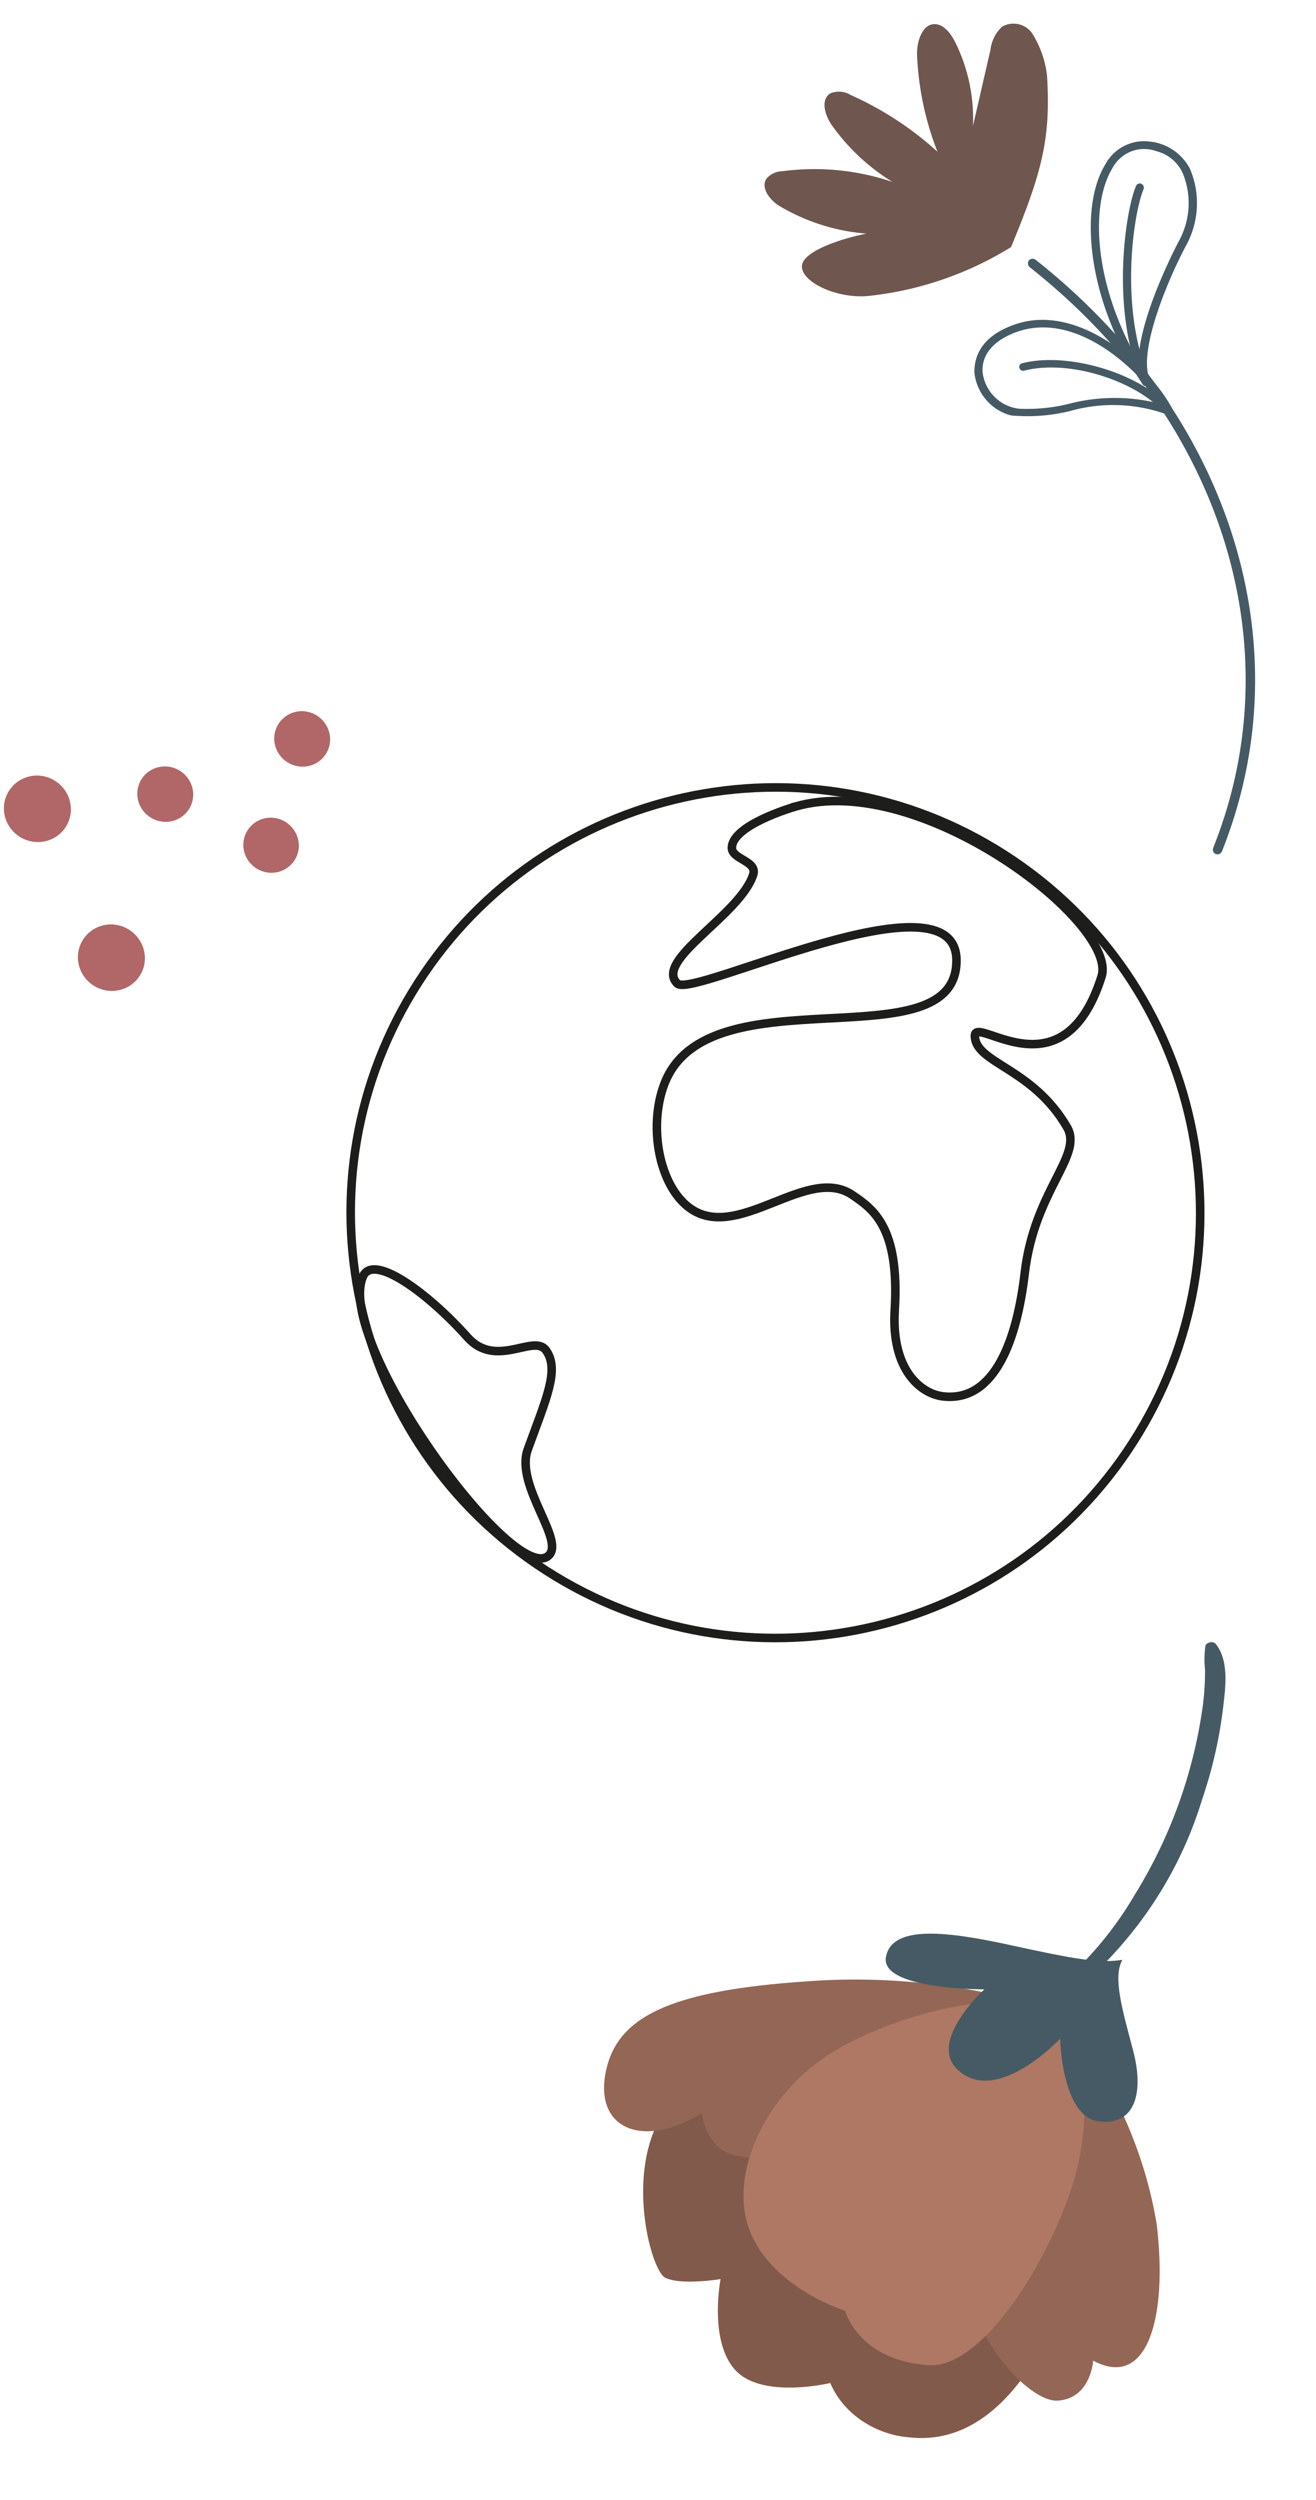 <svg width="295" height="560" fill="none" xmlns="http://www.w3.org/2000/svg"><path d="M14.285 176.679a7.504 7.504 0 011.584 4.042 7.317 7.317 0 01-.935 4.201 7.32 7.32 0 01-3.139 2.945 7.519 7.519 0 01-4.286.698 7.66 7.66 0 01-3.992-1.784 7.574 7.574 0 01-2.354-3.665 7.366 7.366 0 01.076-4.313 7.289 7.289 0 012.482-3.509 7.337 7.337 0 012.61-1.301 7.498 7.498 0 012.931-.194 7.62 7.62 0 015.023 2.88zm16.585 33.346a7.506 7.506 0 011.585 4.042 7.316 7.316 0 01-.935 4.201 7.32 7.32 0 01-3.139 2.945 7.52 7.52 0 01-4.287.698 7.66 7.66 0 01-3.992-1.784 7.574 7.574 0 01-2.353-3.665 7.367 7.367 0 01.076-4.313 7.289 7.289 0 012.482-3.509 7.356 7.356 0 012.61-1.302 7.516 7.516 0 012.931-.193 7.62 7.62 0 015.023 2.88zm11.014-35.993a6.27 6.27 0 011.396 3.384 6.106 6.106 0 01-.746 3.55 6.106 6.106 0 01-2.632 2.496 6.269 6.269 0 01-3.613.585 6.387 6.387 0 01-3.354-1.526 6.32 6.32 0 01-1.943-3.114 6.14 6.14 0 01.136-3.632 6.082 6.082 0 012.167-2.903 6.245 6.245 0 014.504-1.122 6.39 6.39 0 014.085 2.282zM65.6 185.541a6.223 6.223 0 011.362 3.359 6.062 6.062 0 01-.753 3.513 6.064 6.064 0 01-2.613 2.466 6.229 6.229 0 01-3.58.577 6.346 6.346 0 01-3.323-1.51 6.27 6.27 0 01-1.932-3.079 6.102 6.102 0 01.12-3.599 6.04 6.04 0 012.13-2.887 6.157 6.157 0 014.507-1.156 6.306 6.306 0 014.081 2.316zm6.978-23.873a6.266 6.266 0 011.395 3.384 6.102 6.102 0 01-.746 3.549 6.108 6.108 0 01-2.631 2.497 6.27 6.27 0 01-3.614.585 6.395 6.395 0 01-3.354-1.526 6.322 6.322 0 01-1.943-3.115 6.14 6.14 0 01.136-3.632 6.084 6.084 0 012.168-2.902 6.196 6.196 0 014.505-1.139 6.346 6.346 0 014.084 2.299z" fill="#B16668"/><path d="M272.635 191.335c.25.076.52.054.757-.06.237-.114.424-.313.525-.558 18.392-45.964 1.986-98.004-41.784-132.535a1.082 1.082 0 00-.779-.212c-.278.032-.534.17-.716.386a1.125 1.125 0 00-.2.799 1.1 1.1 0 00.4.712c43.021 33.955 59.138 84.989 41.125 130.046-.105.268-.101.567.008.831.11.264.318.474.58.584l.084.007z" fill="#455A64"/><path d="M226.5 93.027c.558.09 1.122.136 1.687.142a39.76 39.76 0 0011.66-1.084 35.385 35.385 0 0121.98.855.925.925 0 00.956-.22.9.9 0 00.089-.98c-4.796-9.379-20.606-23.803-34.924-19.206-9.108 2.93-9.592 8.687-9.511 11.056a11.227 11.227 0 002.606 5.964 11.033 11.033 0 005.457 3.473zm32.685-2.8a40.593 40.593 0 00-19.616.245 38.832 38.832 0 01-11.191 1.08 9.27 9.27 0 01-5.419-2.634 9.43 9.43 0 01-2.685-5.432c-.347-4.109 2.641-7.509 8.205-9.319 13.132-4.18 26.671 8.593 31.737 16.405l-1.031-.344z" fill="#455A64"/><path d="M261.932 93.14a.75.75 0 00.718.06.876.876 0 00.296-.579.863.863 0 00-.187-.62c-5.954-7.962-22.903-13.355-33.615-10.633a.871.871 0 00-.646 1.024.89.89 0 00.393.539c.195.12.429.16.654.11 11.061-2.822 26.766 3.157 31.842 10.01.17.08.358.11.545.089z" fill="#455A64"/><path d="M256.722 86.46c.238.101.502.123.754.063a1.07 1.07 0 00.371-1.292c-2.864-5.617 3.192-21.07 7.939-30.061a19.794 19.794 0 002.499-8.593 19.578 19.578 0 00-1.545-8.782 11.57 11.57 0 00-3.912-4.29 11.48 11.48 0 00-5.492-1.833 9.776 9.776 0 00-5.608 1.17 9.992 9.992 0 00-4.037 4.123c-5.57 9.22-4.468 29.5 8.506 49.237a.827.827 0 00.525.258zm2.565-52.576a8.869 8.869 0 013.403 1.737 8.962 8.962 0 012.369 3.015 17.545 17.545 0 011.359 7.885 17.725 17.725 0 01-2.276 7.7c-.413.82-8.739 16.637-8.944 26.734-10.127-17.622-10.773-35.045-5.893-43.171a8.144 8.144 0 013.266-3.389 7.969 7.969 0 014.564-.99 9.035 9.035 0 012.152.479z" fill="#455A64"/><path d="M256.735 86.433c.207.1.443.12.665.056a.986.986 0 00.452-1.284c-6.991-15.339-3.888-37.075-1.528-42.76a.992.992 0 00.022-.738.957.957 0 00-.493-.537.905.905 0 00-.722.004.93.93 0 00-.501.532c-2.462 5.889-5.721 28.422 1.516 44.294.138.212.347.366.589.433z" fill="#455A64"/><path d="M195.236 66.234a75.939 75.939 0 0031.403-10.887c7.023-16.949 8.939-24.445 8.06-38.462a22.541 22.541 0 00-3.373-9.479 5.09 5.09 0 00-3.069-1.995 5.144 5.144 0 00-3.629.579 8.333 8.333 0 00-2.59 5.13l-3.946 17.163a38.37 38.37 0 00-3.961-18.81c-1.076-2.142-2.936-4.522-5.274-3.99-2.339.53-3.442 4.245-3.278 7.082a67.208 67.208 0 004.568 21.426 73.511 73.511 0 00-19.446-12.706 5.041 5.041 0 00-2.223-.73 5.096 5.096 0 00-2.322.35c-2.336 1.43-1.186 5.076.395 7.261a46.61 46.61 0 0013.52 12.595 54.69 54.69 0 00-24.673-2.408 4.9 4.9 0 00-1.898.42 4.974 4.974 0 00-1.594 1.127c-1.549 2.095.651 4.93 2.861 6.27a45.159 45.159 0 0019.494 6.167c-4.313.793-14.461 3.708-14.497 7.34-.036 3.633 8.262 7.493 15.472 6.557z" fill="#82655D"/><path opacity=".15" d="M195.236 66.234a75.939 75.939 0 0031.403-10.887c7.023-16.949 8.939-24.445 8.06-38.462a22.541 22.541 0 00-3.373-9.479 5.09 5.09 0 00-3.069-1.995 5.144 5.144 0 00-3.629.579 8.333 8.333 0 00-2.59 5.13l-3.946 17.163a38.37 38.37 0 00-3.961-18.81c-1.076-2.142-2.936-4.522-5.274-3.99-2.339.53-3.442 4.245-3.278 7.082a67.208 67.208 0 004.568 21.426 73.511 73.511 0 00-19.446-12.706 5.041 5.041 0 00-2.223-.73 5.096 5.096 0 00-2.322.35c-2.336 1.43-1.186 5.076.395 7.261a46.61 46.61 0 0013.52 12.595 54.69 54.69 0 00-24.673-2.408 4.9 4.9 0 00-1.898.42 4.974 4.974 0 00-1.594 1.127c-1.549 2.095.651 4.93 2.861 6.27a45.159 45.159 0 0019.494 6.167c-4.313.793-14.461 3.708-14.497 7.34-.036 3.633 8.262 7.493 15.472 6.557z" fill="#000"/><path d="M210.52 460.566c18.859-7.036 34.202-19.654 43.777-36.003 7.941-12.777 13.114-27 15.26-41.962.39-2.822.581-5.68.571-8.557a21.155 21.155 0 01.079-5.289c.011-.727 1.66-1.297 2.314-.507 3.047 3.809 2.16 9.829 1.698 13.989a101.112 101.112 0 01-4.745 20.853c-4.983 16.387-14.572 30.956-27.861 42.335-8.917 7.122-19.321 12.579-30.709 16.107-.487-.046-.432-.728.013-.847l-.397-.119z" fill="#455A64"/><path d="M240.58 453.842c6.631 17.675 7.035 36.219 1.157 53.051-9.662 29.009-23.042 40.5-37.404 39.141a22.243 22.243 0 01-11.044-3.714c-3.264-2.189-5.769-5.161-7.168-8.504 0 0-15.228 3.67-21.266-2.87-6.038-6.541-3.323-20.407-3.323-20.407s-8.897 1.46-12.424-.317c-3.527-1.777-10.449-28.571 3.077-41.063s58.252-28.157 88.395-15.317z" fill="#AE7864"/><path opacity=".25" d="M240.58 453.842c6.631 17.675 7.035 36.219 1.157 53.051-9.662 29.009-23.042 40.5-37.404 39.141a22.243 22.243 0 01-11.044-3.714c-3.264-2.189-5.769-5.161-7.168-8.504 0 0-15.228 3.67-21.266-2.87-6.038-6.541-3.323-20.407-3.323-20.407s-8.897 1.46-12.424-.317c-3.527-1.777-10.449-28.571 3.077-41.063s58.252-28.157 88.395-15.317z" fill="#000"/><path d="M235.951 450.205c-17.973-5.586-36.904-7.759-55.239-6.341-31.741 2.137-42.843 8.455-45.018 20.817-2.176 12.363 8.624 16.695 21.599 8.664 0 0 .845 6.886 5.893 8.967a22.27 22.27 0 008.074 1.169c2.704-.116 5.273-.745 7.505-1.838 2.18-1.579 24.437-29.816 57.186-31.438z" fill="#AE7864"/><path opacity=".15" d="M235.951 450.205c-17.973-5.586-36.904-7.759-55.239-6.341-31.741 2.137-42.843 8.455-45.018 20.817-2.176 12.363 8.624 16.695 21.599 8.664 0 0 .845 6.886 5.893 8.967a22.27 22.27 0 008.074 1.169c2.704-.116 5.273-.745 7.505-1.838 2.18-1.579 24.437-29.816 57.186-31.438z" fill="#000"/><path d="M243.253 458.586c8.282 12.262 13.754 25.802 16.04 39.695 2.474 20.6-1.943 37.121-14.241 30.529 0 0-.481 8.303-7.754 8.952-7.272.649-22.54-17.265-21.615-34.241.925-16.977 27.57-44.935 27.57-44.935z" fill="#AE7864"/><path opacity=".15" d="M243.253 458.586c8.282 12.262 13.754 25.802 16.04 39.695 2.474 20.6-1.943 37.121-14.241 30.529 0 0-.481 8.303-7.754 8.952-7.272.649-22.54-17.265-21.615-34.241.925-16.977 27.57-44.935 27.57-44.935z" fill="#000"/><path d="M236.031 448.974c-17.448-3.314-40.688 4.492-51.851 12.341-13.451 9.525-21.192 26.925-15.766 39.229 5.426 12.303 21.034 17.098 21.034 17.098s2.867 11.115 18.748 12.19c10.912.761 24.775-19.488 31.33-37.71 6.554-18.223 3.226-34.624-3.495-43.148z" fill="#AE7864"/><path d="M251.6 439.02c-5.192.837-10.848-.178-24.937-3.259s-26.734-4.708-28.066 2.631c-1.332 7.34 22.053 7.251 22.053 7.251s-12.723 11.634-6.027 17.949c8.753 8.352 23.027-6.907 23.027-6.907s.314 17.444 8.626 18.518c8.313 1.074 10.18-6.593 7.728-15.868-2.453-9.275-4.578-16.408-2.404-20.315z" fill="#455A64"/><g clip-path="url(#clip0_286_1577)" stroke="#1D1D1B" stroke-width="1.92" stroke-miterlimit="10"><path d="M253.95 323.135c28.4-44.269 15.55-103.201-28.701-131.629-44.25-28.427-103.144-15.586-131.543 28.683-28.399 44.268-15.549 103.201 28.701 131.628 44.25 28.428 103.144 15.587 131.543-28.682z"/><path d="M178.274 180.686c-.889.258-14.317 4.262-14.209 9.295.057 2.527 5.73 2.904 4.777 5.931-2.884 9.064-22.411 19.218-16.995 24.428 3.462 3.355 62.296-25.655 62.555-5.334.283 23.587-55.695 2.181-65.481 27.813-3.804 9.975-.927 23.959 6.573 28.37 10.776 6.322 25.703-10.231 35.58-3.497 4.546 3.097 10.625 7.108 9.495 25.796-.817 13.412 5.87 18.732 10.792 19.316 11.7 1.387 16.628-12.9 18.346-27.606 2.182-18.595 13.158-26.346 9.504-32.65-7.793-13.45-20.584-14.319-20.684-20.495-.072-4.869 19.79 13.933 28.408-13.317 3.765-11.924-40.609-46.19-68.62-38.059l-.041.009zM81.34 285.959c2.34-5.351 14.673 3.773 23.461 13.606 6.373 7.132 14.84-.783 17.549 2.866 3.2 4.316.063 10.939-4.046 22.272-2.997 8.249 9.044 20.966 4.354 24.012-8.44 5.477-47.594-48.347-41.296-62.76l-.021.004z"/></g><defs><clipPath id="clip0_286_1577"><path fill="#fff" transform="rotate(-12.3 944.756 -170.447)" d="M0 0h194.561v194.561H0z"/></clipPath></defs></svg>